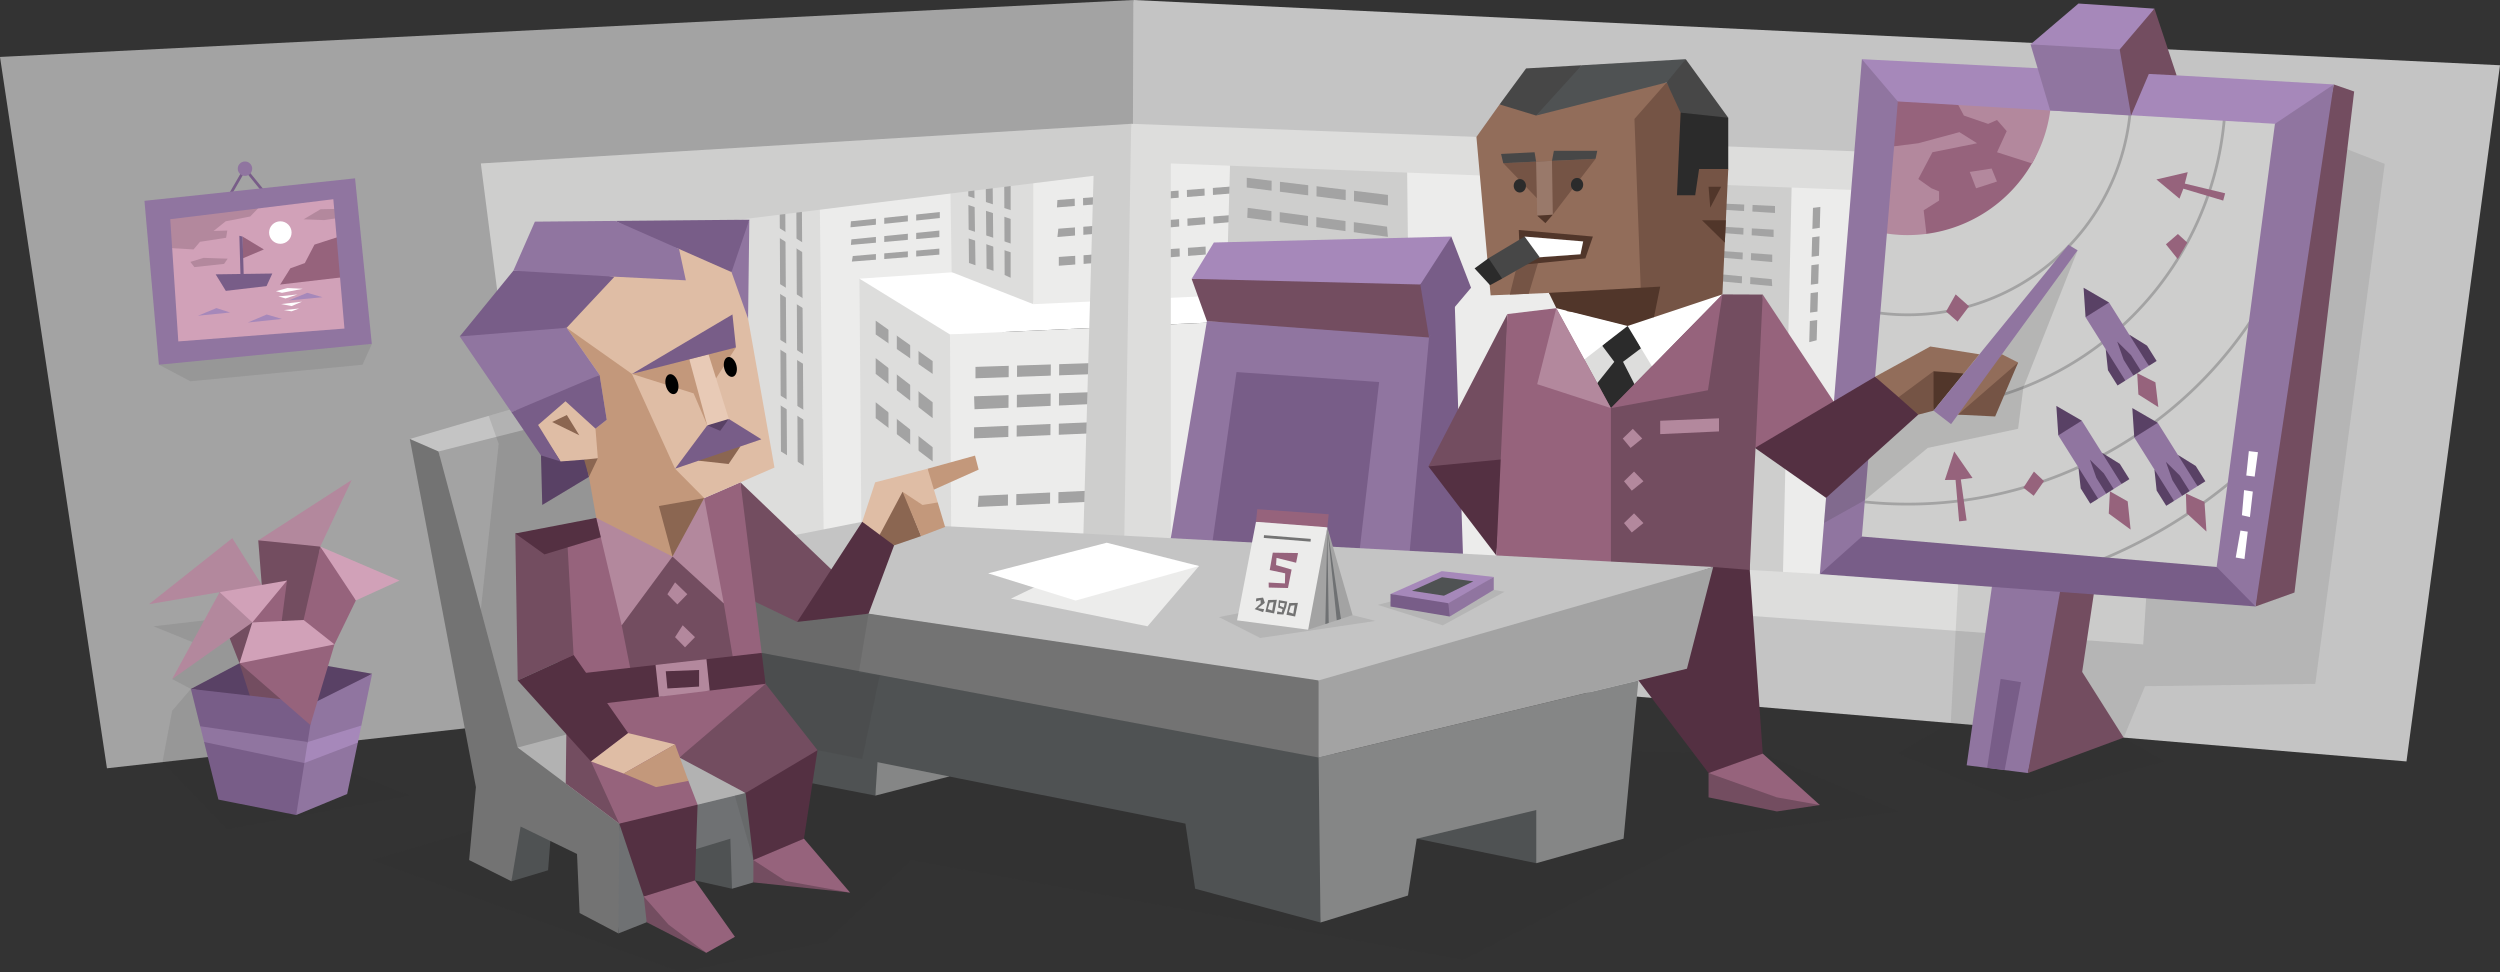 <svg id="illustration" xmlns="http://www.w3.org/2000/svg" viewBox="0 0 900 350"><rect x="0" y="0" width="900" height="350" fill="#333333" stroke="none"/><defs><style>.cls-1,.cls-12{fill:#dddddc;}.cls-1,.cls-13,.cls-14,.cls-15,.cls-16,.cls-17,.cls-18,.cls-2,.cls-20,.cls-21,.cls-3,.cls-30,.cls-31,.cls-32,.cls-33,.cls-34,.cls-35,.cls-36,.cls-37,.cls-38,.cls-39,.cls-4,.cls-40,.cls-41,.cls-43,.cls-44,.cls-45,.cls-46,.cls-48,.cls-49,.cls-5,.cls-50,.cls-51,.cls-52,.cls-53{fill-rule:evenodd;}.cls-2{fill:#ececeb;}.cls-19,.cls-3{fill:#fff;}.cls-11,.cls-4{fill:#cececd;}.cls-5,.cls-9{fill:#a3a3a3;}.cls-14,.cls-31,.cls-47,.cls-6,.cls-7,.cls-8{fill:none;stroke-miterlimit:10;}.cls-6{stroke:#dddddc;}.cls-6,.cls-7,.cls-8{stroke-width:3px;}.cls-7{stroke:#ececeb;}.cls-8{stroke:#cececd;}.cls-10,.cls-43{fill:#c4c4c4;}.cls-13,.cls-33,.cls-35,.cls-42,.cls-48{fill:#2b2b2b;}.cls-13{opacity:0.1;}.cls-14{stroke:#785d88;}.cls-15,.cls-29{fill:#d1a1b8;}.cls-16,.cls-28{fill:#96637c;}.cls-17,.cls-23{fill:#785d88;}.cls-18,.cls-25{fill:#a688ba;}.cls-20,.cls-26{fill:#b3889d;}.cls-21,.cls-22{fill:#9075a0;}.cls-24,.cls-30{fill:#734d60;}.cls-27,.cls-32{fill:#594165;}.cls-31{stroke:#a3a3a3;}.cls-33{opacity:0.15;}.cls-34{fill:#543042;}.cls-36{fill:#926d5a;}.cls-37{fill:#755445;}.cls-38{fill:#99796a;}.cls-39{fill:#51362a;}.cls-40{fill:#474747;}.cls-41{fill:#4f5253;}.cls-44{fill:#858686;}.cls-45{fill:#737373;}.cls-46{fill:#6f7173;}.cls-47{stroke:#737373;}.cls-48{opacity:0.12;}.cls-49{fill:#c3987b;}.cls-50{fill:#8b6651;}.cls-51{fill:#dfbda5;}.cls-52{fill:#e8cab6;}</style></defs><title>analysts_INTJ_scene_med_workplace_habits</title><g id="city"><polygon class="cls-1" points="295.01 63.28 303.5 117.09 296.76 212.43 212.03 205.87 194.75 75.99 295.01 63.28"/><polygon class="cls-2" points="295.01 63.28 296.76 212.43 361 202.21 361 59.95 295.01 63.28"/><polygon class="cls-1" points="309.4 100.32 310.4 229.65 342.6 220.38 348.13 117.35 309.4 100.32"/><polygon class="cls-2" points="341.99 120.41 465.19 114.74 461.56 230.49 342.6 220.38 341.99 120.41"/><polygon class="cls-3" points="309.4 100.32 431.99 91.9 465.19 114.74 341.99 120.41 309.4 100.32"/><polygon class="cls-1" points="342.6 97.96 371.99 109.5 376.5 81 371.99 52.5 341.99 56.96 342.6 97.96"/><polygon class="cls-2" points="371.99 109.5 452.16 105.78 450 52.5 371.99 52.5 371.99 109.5"/><polygon class="cls-4" points="577.64 44.57 645.32 52.5 649.5 106.33 641.5 223.02 579.93 220.13 577.64 44.57"/><polygon class="cls-2" points="645.32 52.5 693.8 50.69 690.77 216.06 641.5 223.02 645.32 52.5"/><polygon class="cls-5" points="315.25 115.43 335.75 130 335.75 134.61 315.25 120.41 315.25 115.43"/><polygon class="cls-5" points="315.25 128.92 335.75 144.82 335.75 150.54 315.25 134.61 315.25 128.92"/><polygon class="cls-5" points="315.25 144.82 335.75 161 335.75 166.12 315.25 150.54 315.25 144.82"/><line class="cls-6" x1="329.17" y1="120.58" x2="329.17" y2="166.12"/><line class="cls-6" x1="321.35" y1="115.43" x2="321.35" y2="160.96"/><polygon class="cls-5" points="351.17 132.08 414.5 130 413.83 133.94 351.17 136.19 351.17 132.08"/><polygon class="cls-5" points="350.67 142.67 406.73 140.67 406.73 144.83 350.83 147.33 350.67 142.67"/><polygon class="cls-5" points="350.67 153.83 404.17 151.5 404.17 155.5 350.67 157.83 350.67 153.83"/><polygon class="cls-5" points="352.33 178.5 405.83 176 405.83 180 352 182.5 352.33 178.5"/><line class="cls-7" x1="364.67" y1="127" x2="364.33" y2="186"/><line class="cls-7" x1="379.83" y1="125.83" x2="379.5" y2="184.83"/><polygon class="cls-5" points="380.67 72 449.17 66.67 449.17 69.17 380.5 74.67 380.67 72"/><polygon class="cls-5" points="381 82.33 448.5 77 448.33 79.5 380.67 85.33 381 82.33"/><polygon class="cls-5" points="381.17 92.5 447 87.83 446.67 90.67 381.17 95.67 381.17 92.5"/><line class="cls-7" x1="388.33" y1="63.67" x2="388.67" y2="103.33"/><line class="cls-7" x1="425.67" y1="62.83" x2="426.33" y2="99"/><line class="cls-7" x1="435" y1="61" x2="435.67" y2="97.17"/><polygon class="cls-4" points="508.28 219.5 516.7 117.09 506.49 54.28 443 52.5 438.82 204.12 508.28 219.5"/><polygon class="cls-2" points="506.49 54.28 588.72 51.47 593.61 216.06 508.28 219.5 506.49 54.28"/><polygon class="cls-5" points="306.33 79.67 338.33 76.33 338.33 78.5 306.17 81.83 306.33 79.67"/><polygon class="cls-5" points="306.5 86.17 338.17 83 338.17 85.33 306.33 88.17 306.5 86.17"/><polygon class="cls-5" points="307 92.17 338.17 89.5 338.17 91.67 306.67 94.17 307 92.17"/><line class="cls-7" x1="316.83" y1="76.33" x2="316.83" y2="96.67"/><line class="cls-7" x1="328.33" y1="74.83" x2="328.33" y2="95.17"/><polygon class="cls-5" points="288.67 72.83 289.33 169.17 287.17 168.5 286.67 71.83 288.67 72.83"/><polygon class="cls-5" points="282.66 69.83 283.33 165.67 281.16 165 280.66 68.83 282.66 69.83"/><line class="cls-6" x1="291" y1="90.33" x2="276.17" y2="81.17"/><line class="cls-6" x1="291" y1="110.35" x2="276.17" y2="101.18"/><line class="cls-6" x1="291" y1="130.37" x2="276.17" y2="121.2"/><line class="cls-6" x1="291" y1="150.38" x2="276.17" y2="141.21"/><line class="cls-6" x1="291" y1="170.4" x2="276.17" y2="161.23"/><polygon class="cls-5" points="499.67 70.17 448.83 64 448.83 67.5 499.67 74 499.67 70.17"/><polygon class="cls-5" points="449.17 74.83 499.33 81.6 499.65 85.27 449.01 78.4 449.17 74.83"/><line class="cls-8" x1="459.33" y1="59" x2="459.17" y2="83.33"/><line class="cls-8" x1="472.5" y1="61.5" x2="472.34" y2="85.83"/><line class="cls-8" x1="486" y1="63" x2="485.84" y2="87.33"/><polygon class="cls-5" points="652.67 74.83 651.33 123.17 654 122.5 655.33 74.5 652.67 74.83"/><polygon class="cls-5" points="617.83 73.17 639 74.17 639 76.67 617.33 75.33 617.83 73.17"/><polygon class="cls-5" points="638.5 82.67 617.5 81.5 617.33 83.67 638.5 85.33 638.5 82.67"/><polygon class="cls-5" points="638 91.67 616.83 90.17 616.83 92.5 638 94.33 638 91.67"/><polygon class="cls-5" points="616.83 98.5 637.83 100.5 638 103 616.33 101 616.83 98.5"/><line class="cls-8" x1="629.5" y1="71.33" x2="628.5" y2="104"/><line class="cls-7" x1="649.33" y1="84.33" x2="661.33" y2="82.67"/><line class="cls-7" x1="649.33" y1="94.34" x2="661.33" y2="92.67"/><line class="cls-7" x1="649.33" y1="104.35" x2="661.33" y2="102.68"/><line class="cls-7" x1="649.33" y1="114.36" x2="661.33" y2="112.69"/><polygon class="cls-5" points="363.83 100 363.83 61.17 361.5 60.67 361.67 99 363.83 100"/><polygon class="cls-5" points="357.67 97.5 357.33 63.17 354.83 62.5 355.17 96.67 357.67 97.5"/><polygon class="cls-5" points="350.67 60.5 351.17 95.5 348.83 94.67 348.5 60.83 350.67 60.5"/><line class="cls-6" x1="366.67" y1="90.17" x2="345.83" y2="83.33"/><line class="cls-6" x1="366.67" y1="78.16" x2="345.83" y2="71.32"/></g><g id="walls"><polygon class="cls-9" points="407.37 192.51 194.75 221.24 177.67 77.64 407.82 55.44 417.59 28.78 408 0 0 20.5 38.5 276.58 407.23 235.46 407.37 192.51 407.37 192.51"/><polygon class="cls-10" points="408 0 407.82 55.44 407.82 55.44 819.33 66.48 764.36 219.5 407.37 192.51 407.23 235.46 866.33 274.12 900 23.49 408 0"/><path class="cls-11" d="M173.1,58.84,195.28,231l212-26,7.27-96.11-7.27-64.32Zm37.19,156.29-17.17-127L393.69,63.28,390,193Z"/><path class="cls-12" d="M407.23,44.57l-2.68,160.76,367,26.66L782.66,58.84ZM749.09,212.18,617,204.42,421.5,196.78V58.84L765.28,72.21Z"/></g><g id="shadows"><polygon class="cls-13" points="81.75 298.5 147.53 286.42 116.25 274.12 95.3 230.49 83.13 222.22 55.25 225.47 73.93 233.04 61.97 244.46 68.72 248.01 61.97 255.88 58.48 274.35 81.75 298.5"/><polygon class="cls-13" points="178.5 296.5 133.97 309.62 245.35 350 297.5 339 328.01 309.62 526.91 345.5 611.07 301.92 683.49 292.12 634.59 271.3 556 270.08 321.87 254.95 178.5 296.5"/><polygon class="cls-13" points="683.21 271.3 702.3 259.93 705.37 202.21 837.11 50.69 858.5 59 833.5 246.18 772.21 247.03 764.52 265.54 779.13 274.14 725.38 288.52 683.21 271.3"/></g><g id="picture"><polygon class="cls-13" points="57.24 131.3 68.53 137.26 130.51 131.3 133.89 123.78 123.91 122.04 69.83 126.09 57.24 131.3"/><polygon class="cls-14" points="88.19 60.73 82.12 71.28 95.71 69.98 88.19 60.73"/><polygon class="cls-15" points="56.95 76.06 123.77 68.25 126.08 119.73 61.87 126.09 56.95 76.06"/><polygon class="cls-16" points="123.48 84.73 113.21 88.06 109.74 94.71 104.53 96.59 99.91 103.97 124.64 101.51 123.48 84.73"/><polygon class="cls-16" points="87.33 85.17 94.99 89.8 87.47 92.98 87.33 85.17"/><polygon class="cls-17" points="77.64 98.76 98.03 98.47 95.71 103.53 81.54 105.12 77.64 98.76"/><polygon class="cls-17" points="86.6 100.06 86.17 84.88 87.33 85.17 87.76 99.92 86.6 100.06"/><polygon class="cls-15" points="60.72 107.1 125.31 99.58 126.08 120.6 62.84 126.19 60.72 107.1"/><polygon class="cls-18" points="71.27 113.66 77.92 110.91 82.84 112.5 71.27 113.66"/><polygon class="cls-18" points="89.2 116.11 96 113.22 101.5 114.81 89.2 116.11"/><polygon class="cls-18" points="103.96 108.16 110.61 105.41 116.1 107 103.96 108.16"/><circle class="cls-19" cx="100.92" cy="83.72" r="4.05"/><polygon class="cls-20" points="94.56 73.31 90.07 77.94 81.25 79.67 76.91 83.14 81.83 83 81.4 85.6 72 87.05 69.68 89.8 59.85 89.22 58.69 76.78 94.56 73.31"/><polygon class="cls-20" points="121.6 75.19 115.38 75.33 109.31 78.95 116.68 79.24 122.47 78.37 121.6 75.19"/><polygon class="cls-20" points="68.53 94.28 73.3 92.83 81.97 93.12 80.67 95 69.97 96.16 68.53 94.28"/><path class="cls-21" d="M127.82,64.2,52,72.3l5.2,59,76.65-7.52ZM64.19,122.91l-2.9-44L120,71.72l4,46.56Z"/><polygon class="cls-3" points="99.33 104.83 103.52 103.68 109.02 103.97 101.5 105.41 99.33 104.83"/><polygon class="cls-3" points="100.2 106.72 107.14 105.99 102.8 107.44 100.2 106.72"/><polygon class="cls-3" points="101.21 109.46 108.73 108.59 104.97 110.19 101.21 109.46"/><polygon class="cls-3" points="102.22 111.63 107.72 111.05 104.97 112.07 102.22 111.63"/><circle class="cls-22" cx="88.19" cy="60.73" r="2.6"/></g><g id="armchair"><polygon class="cls-22" points="419.23 207.25 434.49 115.59 516.99 117.41 506.49 209.5 419.23 207.25"/><polygon class="cls-23" points="514.45 121.5 523.61 106.33 526.91 207 506.49 209.5 514.45 121.5"/><polygon class="cls-24" points="434.49 115.59 428.99 100.39 514.45 97.5 514.45 121.5 434.49 115.59"/><polygon class="cls-25" points="428.99 100.39 436.99 87.3 522.46 85.16 516.99 97.4 511.32 102.42 428.99 100.39"/><polygon class="cls-23" points="514.45 121.5 529.58 103.59 522.46 85.16 511.32 102.42 514.45 121.5"/><polygon class="cls-23" points="435.49 202.05 445.15 133.94 496.49 137.54 488.66 205 435.49 202.05"/></g><g id="plant"><polygon class="cls-24" points="110.76 229.65 115.3 196.78 108.09 191.37 92.97 194.52 95.3 224.06 110.76 229.65"/><polygon class="cls-26" points="115.3 196.78 126.63 172.77 92.97 194.52 115.3 196.78"/><polygon class="cls-24" points="95.3 212.43 95.3 230.49 83.97 224.06 79.05 213.18 95.3 212.43"/><polygon class="cls-27" points="68.72 248.01 112.97 255.88 133.97 242.56 92.72 235.34 68.72 248.01"/><polygon class="cls-24" points="91.41 255.07 86.21 238.77 79.72 222.22 90.84 224.06 97.78 242.23 101.34 251.96 91.41 255.07"/><polygon class="cls-26" points="90.84 224.06 87.8 216.53 79.05 213.18 61.97 244.46 90.84 224.06"/><polygon class="cls-28" points="109.29 223.19 115.3 196.78 125.13 209 128.12 216.15 120.42 231.99 112.97 230.25 109.29 223.19"/><polygon class="cls-29" points="115.3 196.78 143.83 209 128.12 216.15 115.3 196.78"/><polygon class="cls-26" points="53.63 217.51 79.05 213.18 92.8 212.55 94.23 210.56 83.63 193.73 53.63 217.51"/><polygon class="cls-28" points="90.84 224.06 101.34 224.06 103.32 209 85.47 214.64 90.84 224.06"/><polygon class="cls-29" points="103.32 209 90.84 224.06 79.05 213.18 103.32 209"/><polygon class="cls-22" points="133.97 242.56 130.09 261.19 128.22 264.76 128.82 267.31 124.97 285.84 106.63 293.41 104.97 271.97 112.97 253.06 133.97 242.56"/><polygon class="cls-25" points="130.09 261.19 110.76 267.12 108.09 271.97 109.57 274.69 128.82 267.31 130.09 261.19"/><polygon class="cls-23" points="106.63 293.41 78.63 287.85 73.47 267.12 74.72 264.76 72.06 261.45 68.72 248.01 112.97 253.06 110.76 267.12 108.09 271.97 109.57 274.69 106.63 293.41"/><polygon class="cls-22" points="110.76 267.12 72.06 261.45 73.47 267.12 109.57 274.69 110.76 267.12"/><polygon class="cls-29" points="90.84 224.06 109.29 223.19 120.42 231.99 102.63 238.28 86.21 238.77 90.84 224.06"/><polygon class="cls-28" points="120.42 231.99 111.72 261.01 86.21 238.77 120.42 231.99"/></g><g id="board"><polygon class="cls-21" points="717.86 205.74 708 275.5 730.03 278.3 738.07 244.41 742.76 206.57 717.86 205.74"/><polygon class="cls-30" points="749.58 241.89 755.22 204.12 742.76 206.57 730.03 278.3 764.52 265.54 749.58 241.89"/><polygon class="cls-17" points="715.35 276.44 721.68 277.24 727.57 245.59 720.23 244.41 715.35 276.44"/><polygon class="cls-30" points="811.99 218.33 826.01 213.31 847.5 32.94 840.15 30.4 819.07 128.49 811.99 218.33"/><polygon class="cls-18" points="730.99 15.97 748.25 1.27 775.6 3.11 763.76 21.3 730.99 15.97"/><polygon class="cls-4" points="678.68 31.45 826.01 37.28 802.54 211.12 664.68 197.21 678.68 31.45"/><path class="cls-31" d="M767.2,32.94a80.39,80.39,0,0,1-80.39,80.39,80.78,80.78,0,0,1-16.2-1.64"/><path class="cls-31" d="M801.18,32.94A114.37,114.37,0,0,1,686.81,147.31,115.38,115.38,0,0,1,667,145.6"/><path class="cls-31" d="M819.33,100.12a148.53,148.53,0,0,1-132.52,81.36,150,150,0,0,1-23.56-1.85"/><path class="cls-31" d="M810.31,167.11a182.22,182.22,0,0,1-66.88,39.22"/><path class="cls-16" d="M677.41,29.69l-5.13,52.86c4.61,1.35,8.17.25,13.22.25,2.27,0,5.82,1.69,8,1.4a51.7,51.7,0,0,0,38-25.36c4.42-7.61,3.27-14.45,3.27-23.89,0-.56,3.65-3.12,3.64-3.68Z"/><path class="cls-20" d="M711.74,51.57l-6.35-4-14.82,4-8.69,1.1-5.66-10.74-3.94,40.62a51.6,51.6,0,0,0,14.53,2.09,53.12,53.12,0,0,0,6.71-.45l-1-8.48,5.55-3.5v-3.3l-2.78-1.14-4.7-3.32,5.08-9.64Z"/><path class="cls-20" d="M731.55,58.84a51.55,51.55,0,0,0,7-25.9c0-.56,0-1.11,0-1.67l-37.56-1L707,41.6l8.73,3,3.2-1.4,3.49,4-3.49,7.61Z"/><polygon class="cls-20" points="709.12 61.89 716.99 60.67 718.9 65.35 711.39 67.78 709.12 61.89"/><polygon class="cls-18" points="670.28 21.3 674.83 32.94 683.21 36.52 818.98 44.57 826.01 44.57 840.15 30.4 783.58 27.13 770 24.02 733.54 24.56 670.28 21.3"/><polygon class="cls-21" points="683.21 36.52 670.28 193.15 666.08 199.97 655.14 206.66 670.28 21.3 683.21 36.52"/><polygon class="cls-21" points="818.98 44.57 840.15 30.4 811.99 218.33 799.39 211.69 797.99 204.12 818.98 44.57"/><polygon class="cls-17" points="670.28 193.15 797.99 204.12 811.99 218.33 655.14 206.66 670.28 193.15"/><polygon class="cls-21" points="773.58 131.71 770.72 133.5 768.8 133.4 768.05 135.18 765.13 137.01 761.77 134.78 758.06 125.75 750.8 114.19 754 109.81 759.25 108.89 766.51 120.45 771.94 127.55 773.58 131.71"/><polygon class="cls-32" points="758.06 125.75 758.86 133.28 762.31 138.78 765.13 137.01 758.06 125.75"/><polygon class="cls-32" points="766.51 120.45 772.94 124.44 776.39 129.95 773.58 131.71 766.51 120.45"/><polygon class="cls-32" points="768.05 135.18 764.52 129.54 762.19 122.95 767.19 127.87 770.72 133.5 768.05 135.18"/><polygon class="cls-32" points="750.8 114.19 750.09 103.59 759.25 108.89 750.8 114.19"/><polygon class="cls-16" points="769.39 134.34 769.82 142.02 777 146.57 775.95 137.64 769.39 134.34"/><polygon class="cls-21" points="763.76 174.25 760.91 176.04 758.99 175.94 758.24 177.72 755.32 179.55 751.96 177.32 748.25 168.29 740.99 156.73 744.19 152.35 749.44 151.43 756.7 162.99 762.13 170.09 763.76 174.25"/><polygon class="cls-32" points="748.25 168.29 749.05 175.81 752.5 181.32 755.32 179.55 748.25 168.29"/><polygon class="cls-32" points="756.7 162.99 763.13 166.98 766.58 172.49 763.76 174.25 756.7 162.99"/><polygon class="cls-32" points="758.24 177.72 754.71 172.08 752.38 165.49 757.38 170.41 760.91 176.04 758.24 177.72"/><polygon class="cls-32" points="740.99 156.73 740.28 146.13 749.44 151.43 740.99 156.73"/><polygon class="cls-16" points="759.58 176.88 759.15 184.88 767.02 190.65 765.97 180.51 759.58 176.88"/><polygon class="cls-21" points="791.11 175.03 788.26 176.81 786.33 176.71 785.59 178.49 782.66 180.33 779.3 178.1 775.6 169.06 768.34 157.5 771.54 153.13 776.79 152.2 784.04 163.76 789.48 170.86 791.11 175.03"/><polygon class="cls-32" points="775.6 169.06 776.39 176.59 779.85 182.09 782.66 180.33 775.6 169.06"/><polygon class="cls-32" points="784.04 163.76 790.47 167.75 793.93 173.26 791.11 175.03 784.04 163.76"/><polygon class="cls-32" points="785.59 178.49 782.06 172.86 779.73 166.26 784.72 171.18 788.26 176.81 785.59 178.49"/><polygon class="cls-32" points="768.34 157.5 767.63 146.9 776.79 152.2 768.34 157.5"/><polygon class="cls-16" points="786.92 177.65 787.14 184.71 794.32 191.35 793.62 180.68 786.92 177.65"/><polygon class="cls-16" points="728.42 175.58 732.21 169.76 735.84 173.2 732.13 178.49 728.42 175.58"/><polygon class="cls-16" points="700.58 112.15 704.04 105.98 708.86 110.27 704.72 115.78 700.58 112.15"/><polygon class="cls-16" points="783.99 93.27 779.73 87.96 784.04 84.24 787.44 87.34 783.99 93.27"/><polygon class="cls-16" points="801.05 69.59 786.53 66.09 787.58 61.98 776.3 64.6 784.61 71.51 786.01 67.93 800.35 72.21 801.05 69.59"/><polygon class="cls-16" points="707.98 187.38 705.9 172.59 710.11 172.06 703.52 162.52 700.15 172.79 704 172.78 705.28 187.69 707.98 187.38"/><polygon class="cls-3" points="809.58 162.4 812.86 162.79 811.68 171.58 808.66 171.19 809.58 162.4"/><polygon class="cls-3" points="807.87 176.44 811.02 176.96 809.97 186.15 807.09 185.49 807.87 176.44"/><polygon class="cls-3" points="806.56 191 809.19 191.4 808.01 201.24 804.86 200.71 806.56 191"/><polygon class="cls-21" points="738.06 39.77 730.99 15.97 763.09 17.8 766.46 23.49 767.2 41.6 738.06 39.77"/><polygon class="cls-30" points="767.2 41.6 773.58 26.62 783.58 27.13 775.6 3.11 763.09 17.8 767.2 41.6"/><polygon class="cls-33" points="747.95 90.12 728.42 139.5 726.52 154.37 693.98 161.25 671.42 180 656.65 188.25 657.41 178.95 678.68 143.5 718.9 127.55 747.95 90.12"/></g><g id="boss"><polygon class="cls-30" points="615.08 278.3 615.08 287.05 639.66 292.12 655.14 289.81 634.59 280.58 615.08 278.3"/><polygon class="cls-34" points="629.69 202.02 634.59 271.3 627.94 275.68 615.08 278.3 589.83 244.95 579.93 220.13 612.94 196.34 629.69 202.02"/><polygon class="cls-16" points="634.59 106.04 660.08 144.49 664.68 151.33 631.77 161.25 628.64 141.67 634.59 106.04"/><polygon class="cls-34" points="631.77 161.25 675.03 135.63 686.77 141.67 690.57 149.27 657.38 179.23 631.77 161.25"/><polygon class="cls-30" points="542.65 113.06 514.23 167.91 529.05 169.76 541.6 165.29 542.65 113.06"/><polygon class="cls-34" points="514.23 167.91 538.68 199.97 541.6 165.29 514.23 167.91"/><polygon class="cls-16" points="560.76 110.88 542.65 113.06 538.54 203.07 579.93 206.57 585.95 146.92 579.93 130.38 560.76 110.88"/><polygon class="cls-30" points="579.93 130.38 620.07 105.98 634.59 106.04 629.91 205.18 616.74 204.12 579.93 206.57 579.93 146.92 579.93 130.38"/><polygon class="cls-1" points="620.07 105.98 588.39 138.29 580.88 141.67 575.02 137.92 560.29 110.93 620.07 105.98"/><polygon class="cls-35" points="576.78 124.44 581.14 130.25 575.02 137.92 579.93 146.92 588.39 138.29 584.29 130.25 590.78 125.36 585.95 115.43 576.78 124.44"/><polygon class="cls-3" points="585.95 117.35 570.37 129.4 560.29 110.93 588.49 108.73 620.07 105.98 594.69 131.86 585.95 117.35"/><polygon class="cls-36" points="539.85 37.59 531.51 49.3 536.62 106.33 557.61 105.45 564.26 112.1 585.78 114.73 615.34 104.75 622.17 60.84 610.45 57.69 606.07 40.55 599.97 29.69 539.85 37.59"/><polygon class="cls-37" points="599.97 29.69 588.4 42.82 590.68 104.4 557.61 105.45 568.46 112.8 595.43 114.19 620.07 105.98 622.17 60.84 610.45 57.69 606.07 40.55 599.97 29.69"/><polygon class="cls-37" points="574.41 57.17 559.01 77.29 541.17 58.74 574.41 57.17"/><polygon class="cls-38" points="558.71 57.91 559.01 77.29 553.39 77.64 553 58.18 558.71 57.91"/><polygon class="cls-39" points="553.39 77.64 556.34 80.33 559.01 77.29 553.39 77.64"/><polygon class="cls-39" points="557.61 105.45 597.67 103.18 595.43 114.19 585.95 117.35 560.29 110.93 557.61 105.45"/><polygon class="cls-39" points="621.31 79.3 612.72 79.3 620.93 87.34 621.31 79.3"/><polygon class="cls-39" points="615.69 74.75 615.08 67.23 619.63 67.23 615.69 74.75"/><polygon class="cls-40" points="539.85 37.59 553 41.6 563.38 32.55 569.42 23.49 549.39 24.63 539.85 37.59"/><polygon class="cls-41" points="553 41.6 599.97 29.69 603.71 27.69 606.86 21.3 569.42 23.49 553 41.6"/><polygon class="cls-40" points="599.97 29.69 606.86 21.3 622.17 42.38 611.67 44.57 605.02 40.55 599.97 29.69"/><polygon class="cls-35" points="605.02 40.55 603.71 70.29 610.27 70.29 611.67 60.84 622.17 60.84 622.17 42.38 605.02 40.55"/><polygon class="cls-40" points="558.71 57.91 559.4 54.28 575.02 54.28 574.41 57.17 558.71 57.91"/><polygon class="cls-40" points="553 58.18 552.45 54.81 540.38 55.42 541.17 58.74 553 58.18"/><ellipse class="cls-42" cx="567.74" cy="66.48" rx="2.21" ry="2.43"/><ellipse class="cls-42" cx="547.14" cy="66.88" rx="2.21" ry="2.43"/><polygon class="cls-37" points="554.3 92.61 550.34 105.76 543.52 106.04 545.65 97.52 551.66 91.9 554.3 92.61"/><polygon class="cls-39" points="546.76 82.8 573.44 85.16 570.73 93.03 547.29 95.39 546.76 82.8"/><polygon class="cls-3" points="548.86 85.16 569.95 86.91 568.98 91.55 549.65 92.94 548.86 85.16"/><polygon class="cls-40" points="554.3 92.61 548.86 85.16 535.89 92.94 536.79 98.02 540.77 100.3 554.3 92.61"/><polygon class="cls-35" points="535.89 92.94 530.85 96.62 536.42 102.66 540.77 100.3 535.89 92.94"/><polygon class="cls-16" points="579.93 146.92 614.86 140.49 620.07 105.98 579.93 146.92"/><polygon class="cls-20" points="560.29 110.93 553.39 138.3 579.93 146.92 560.29 110.93"/><polygon class="cls-20" points="597.67 151.47 618.84 150.59 618.84 155.31 597.67 156.28 597.67 151.47"/><polygon class="cls-20" points="584.2 157.87 587.82 154.37 591.2 157.87 587 161.25 584.2 157.87"/><polygon class="cls-20" points="584.64 173.26 588.26 169.76 591.64 173.26 587.44 176.64 584.64 173.26"/><polygon class="cls-20" points="584.64 188.31 588.26 184.81 591.64 188.31 587.44 191.69 584.64 188.31"/><polygon class="cls-37" points="690.57 149.27 696.08 147.84 698.05 129.47 688.6 132.88 683.49 142.98 690.57 149.27"/><polygon class="cls-39" points="696.08 147.84 706.97 134.45 696.08 129.47 696.08 147.84"/><polygon class="cls-21" points="696.08 147.84 702.38 152.69 704.87 149.27 714.54 138.65 720.69 127.55 747.95 90.12 744.63 88.13 696.08 147.84"/><polygon class="cls-36" points="704.87 149.27 717.73 147.84 726.52 130.51 720.69 127.55 704.87 149.27"/><polygon class="cls-37" points="726.52 130.51 704.87 149.27 718.26 149.93 726.52 130.51"/><polygon class="cls-16" points="634.59 271.3 655.14 289.81 639.66 287.05 615.08 278.3 634.59 271.3"/><polygon class="cls-36" points="675.03 135.63 694.9 124.74 712.58 127.55 706.97 134.45 696.08 133.64 683.49 142.98 675.03 135.63"/></g><g id="desk"><polygon class="cls-43" points="237.6 202.21 310.4 187.84 616.74 204.12 474.69 252.41 312.69 220.92 218.43 208.77 237.6 202.21"/><polygon class="cls-41" points="553.06 310.75 510.02 301.92 510.02 283.36 567.06 283.36 553.06 310.75"/><polygon class="cls-41" points="288.63 281.26 315.13 286.42 317.24 270.08 285.38 261.86 288.63 281.26"/><polygon class="cls-44" points="315.13 286.42 341.7 279.53 346.63 263.92 316.19 270.08 315.13 286.42"/><polygon class="cls-41" points="480.29 270.08 286.97 229.07 230.11 229.07 240.26 280.4 262.38 285.48 260.56 265.83 294.31 270.08 426.75 296.5 430.25 319.94 475.38 332.1 480.29 270.08"/><polygon class="cls-44" points="474.69 272.71 589.83 244.95 584.49 301.92 553.06 310.75 553.06 291.6 510.02 301.92 506.87 322.39 475.38 332.1 474.69 272.71"/><polygon class="cls-45" points="474.69 244.95 477.84 256.96 474.69 272.71 274.21 235.04 230.11 229.07 218.43 208.77 312.69 220.92 474.69 244.95"/><polygon class="cls-5" points="474.69 244.95 616.74 204.12 607.3 240.74 474.69 272.71 474.69 244.95"/><polygon class="cls-13" points="438.82 222.15 467.86 216.37 486.93 221.44 495.15 223.54 453.69 229.67 438.82 222.15"/><polygon class="cls-5" points="477.84 189.83 486.93 221.44 470.93 226.69 472.5 211.65 477.84 189.83"/><polygon class="cls-46" points="477.84 189.83 482.75 222.81 481.22 223.32 477.84 189.83"/><polygon class="cls-46" points="478.34 224.26 477.84 189.83 477.12 224.66 478.34 224.26"/><polygon class="cls-2" points="470.93 226.69 477.84 189.83 465.55 187.33 452.16 187.84 445.34 223.32 470.93 226.69"/><polygon class="cls-16" points="452.16 187.84 452.64 183.31 478.34 185.14 477.84 189.83 452.16 187.84"/><polygon class="cls-16" points="467.3 199.1 458.2 198.96 457.1 205.22 462.66 206.4 462.57 210.03 456.71 209.72 456.75 211.52 463.67 211.69 464.98 205.04 459.38 203.43 459.55 200.84 466.6 202.59 467.3 199.1"/><polygon class="cls-45" points="452.26 215.42 454.7 215.13 455.35 217.03 452.83 218.94 455.09 219.3 454.71 220.38 451.68 219.28 453.87 217.19 453.78 216.01 452.14 216.52 452.26 215.42"/><path class="cls-45" d="M456.55,216l-1,4.22,3.12.62,1-4.91Zm1.45,3.81-1.61-.55.71-2.29,1.39-.19Z"/><path class="cls-45" d="M464.13,217.11l-1,4.22,3.12.62,1-4.91Zm1.45,3.82-1.61-.55.71-2.3,1.39-.19Z"/><path class="cls-45" d="M463.41,216.58l-3-.52-.28,2.67,1.6.57-.33,1.15-1.57-.37-.12,1,2.31.15,1-2.75Zm-1.27,2.13-1.36-.59.05-1.1,1.66.16Z"/><line class="cls-47" x1="455" y1="193.15" x2="471.84" y2="194.5"/><polygon class="cls-2" points="363.94 215.5 398.41 198.88 431.65 203.78 413.11 225.47 363.94 215.5"/><polygon class="cls-3" points="355.72 206.4 387.21 216.2 431.65 203.78 398.41 195.38 355.72 206.4"/><polygon class="cls-13" points="496.03 217.76 522.88 210.6 537.75 212.35 541.6 213.05 519.39 225.12 496.03 217.76"/><polygon class="cls-18" points="500.58 213.83 519.04 205.61 537.75 207.71 521.52 218.33 500.58 213.83"/><polygon class="cls-41" points="508.28 212.7 519.12 207.8 530.41 209.28 519.82 214.45 508.28 212.7"/><polygon class="cls-17" points="500.58 213.83 500.58 218.36 521.9 221.95 522.53 219.5 521.4 217.16 500.58 213.83"/><polygon class="cls-21" points="537.75 207.71 537.75 212.35 521.9 221.95 521.4 217.16 537.75 207.71"/><polygon class="cls-48" points="298.51 215.13 308.49 213.62 312.69 220.92 309.19 242.06 316.7 243.13 310.4 273.29 294.31 270.08 267.37 265.83 260.56 242.96 264.57 211.69 298.51 215.13"/></g><g id="chair"><polygon class="cls-43" points="147.53 158.03 212.03 139.11 222.94 150.54 155.23 164.97 147.53 158.03"/><polygon class="cls-41" points="184.11 317.26 197.31 313.29 198.76 294.4 184.81 294.4 184.11 317.26"/><polygon class="cls-41" points="263.52 319.94 250.19 316.96 246.9 301.15 266.56 296.5 263.52 319.94"/><polygon class="cls-5" points="157.86 162.53 227.89 144.82 236.76 253.37 205.26 265.83 180.95 272.71 157.86 162.53"/><polygon class="cls-45" points="157.86 162.53 147.53 158.03 171.33 283.36 168.88 309.62 184.11 317.26 187.42 297.55 207.73 307.43 208.65 328.69 222.63 336.03 224.51 313.82 222.94 296.5 206.26 278.48 186.37 269.1 166.42 194.55 157.86 162.53"/><polygon class="cls-46" points="222.94 296.5 222.63 336.03 232.81 332.01 237.6 309.62 262.93 301.92 263.52 319.94 271.22 317.66 274.1 305.73 268.42 285.48 253.51 286.42 222.94 296.5"/><polygon class="cls-43" points="186.37 269.1 203.94 264.42 237.6 259.93 268.42 285.48 222.94 296.5 186.37 269.1"/><polygon class="cls-48" points="175.93 149.7 179.53 159.79 173.1 219.5 186.37 269.1 222.94 296.5 264.51 286.42 271.22 309.62 277.52 275.68 218.43 211.69 225.31 158.03 183.5 147.48 175.93 149.7"/></g><g id="intj"><polygon class="cls-49" points="336.11 176.31 352.31 169.06 351 164.02 333.94 168.73 332.89 173.64 336.11 176.31"/><polygon class="cls-30" points="266.56 173.64 301.4 207.01 286.97 223.89 266.56 214.1 266.56 173.64"/><polygon class="cls-34" points="286.97 223.89 310.4 187.84 318.13 189.83 321.87 196.34 312.69 220.92 286.97 223.89"/><polygon class="cls-50" points="321.87 196.34 331.58 193.01 323.97 173.64 316.7 192.51 321.87 196.34"/><polygon class="cls-49" points="331.58 193.01 340.24 189.7 337.59 180.87 322.92 172.24 331.58 193.01"/><polygon class="cls-51" points="310.4 187.84 315.05 173.64 333.94 168.73 337.59 180.87 332.1 181.79 324.92 177.04 316.7 192.51 310.4 187.84"/><polygon class="cls-16" points="214.64 186.44 193.12 194.12 201.91 243.23 203.91 247.82 204 254.86 226.44 270.08 244.58 272.71 260.56 262.38 275.6 246.18 273.13 238.96 274.21 235.04 266.56 173.64 253.51 179.31 214.64 186.44"/><polygon class="cls-30" points="223.81 225.1 228.75 249.96 264.94 243.31 260.56 217.22 241.41 197.82 223.81 225.1"/><polygon class="cls-20" points="214.64 186.44 223.81 225.1 242.09 200.35 260.56 217.22 253.51 179.31 214.64 186.44"/><polygon class="cls-32" points="194.75 163.95 200.4 158.84 210.85 165.85 212.03 171.67 195.21 181.79 194.75 163.95"/><polygon class="cls-51" points="264.02 97.8 269.31 114.74 278.81 168.31 253.51 179.31 245.72 191.3 220 185.47 210.72 165.44 201.8 166.12 193.12 152.92 203.43 143.78 213.91 153.4 217.83 150.67 215.19 135.11 203.1 118.08 220.82 98.87 246.15 100.18 243.63 88.17 264.02 97.8"/><polygon class="cls-49" points="204 118 227.5 134.61 243.02 168.73 253.51 179.31 247.56 187.19 242.09 200.35 214.64 186.44 212.03 171.67 212.65 166.83 215.22 164.97 214.37 154.3 218.43 151.12 215.86 134.95 204 118"/><polygon class="cls-49" points="264.94 125.09 248.27 127.74 227.5 134.61 249.7 141.62 254.62 153.13 257.78 136.19 264.94 125.09"/><polygon class="cls-50" points="251.47 165.85 262.3 167.04 266.56 160.72 259.5 158.03 251.47 165.85"/><polygon class="cls-17" points="243.02 168.73 254.62 153.13 259.11 153.28 262.39 150.84 274.1 158.15 243.02 168.73"/><polygon class="cls-52" points="248.16 129.37 254.62 153.13 259.11 153.28 262.39 150.84 255.06 127.53 248.16 129.37"/><path class="cls-53" d="M242.79,141.84c-1.21.31-2.59-1-3.09-3s.09-3.8,1.29-4.1,2.6,1,3.09,3S244,141.54,242.79,141.84Z"/><path class="cls-53" d="M263.8,135.64c-1.21.29-2.59-1.06-3.07-3s.11-3.79,1.32-4.09,2.59,1.06,3.07,3S265,135.34,263.8,135.64Z"/><polygon class="cls-17" points="227.5 134.61 264.94 125.09 263.68 113.2 227.5 134.61"/><polygon class="cls-32" points="262.38 150.81 259.27 155.1 254.62 153.13 262.38 150.81"/><polygon class="cls-50" points="198.76 151.92 204.06 149.4 208.55 156.71 198.76 151.92"/><polygon class="cls-50" points="253.51 179.31 237.19 182.16 242.09 200.35 253.51 179.31"/><polygon class="cls-50" points="210.29 165.47 215.22 164.97 212.03 171.67 210.29 165.47"/><polygon class="cls-21" points="263.35 97.96 264.04 89.23 269.76 79.09 269.31 114.74 263.35 97.96"/><polygon class="cls-21" points="204 118 188.29 117.09 165.5 121.12 184.11 148.37 202.13 142.22 215.86 134.95 204 118"/><polygon class="cls-17" points="263.35 97.96 244.46 89.63 234.17 86.65 221.55 79.53 269.76 79.09 263.35 97.96"/><polygon class="cls-17" points="204 118 221.21 99.61 203.21 97.33 184.81 97.45 165.5 121.12 204 118"/><polygon class="cls-21" points="221.55 79.53 192.56 79.79 184.81 97.45 221.21 99.61 246.9 100.92 244.46 89.63 221.55 79.53"/><polygon class="cls-17" points="215.86 134.95 184.11 148.37 194.75 163.95 201.8 166.12 193.72 152.99 203.58 144.45 214.37 154.3 218.43 151.12 215.86 134.95"/><polygon class="cls-20" points="240.26 213.92 243.02 209.65 247.43 213.92 243.84 217.59 240.26 213.92"/><polygon class="cls-20" points="243.02 229.37 245.77 225.1 250.19 229.37 246.6 233.04 243.02 229.37"/><polygon class="cls-34" points="274.21 235.04 254.32 237.3 246.6 239.09 235.96 239.38 201.91 243.23 204 254.86 237.19 250.84 249.38 248.74 255.45 248.62 275.6 246.18 274.21 235.04"/><path class="cls-20" d="M254.32,237.3,236,239.38l1.23,11.46,18.26-2.22Zm-2.65,9.86-11.41.69-.59-6.2,12-.46Z"/><polygon class="cls-16" points="243.02 274.45 247.82 281.1 251.13 289.67 238.75 295.1 222.94 296.5 205.62 280.23 204 254.86 243.02 274.45"/><polygon class="cls-30" points="244.58 272.71 268.42 285.48 278.81 282.68 294.31 270.08 275.6 246.18 244.58 272.71"/><polygon class="cls-34" points="294.31 270.08 289.42 301.92 282.24 307.52 271.22 309.62 268.42 285.48 294.31 270.08"/><polygon class="cls-30" points="271.22 309.62 271.22 317.66 306.03 321.34 271.22 309.62"/><polygon class="cls-16" points="271.22 309.62 282.77 317.14 306.03 321.34 289.42 301.92 271.22 309.62"/><polygon class="cls-34" points="251.13 289.67 250.19 316.96 242.2 322.74 231.76 322.74 222.94 296.5 251.13 289.67"/><polygon class="cls-30" points="231.76 322.74 232.81 332.01 254.25 343.03 231.76 322.74"/><polygon class="cls-16" points="254.25 343.03 264.57 337.25 250.19 316.96 231.76 322.74 240.69 332.88 254.25 343.03"/><polygon class="cls-30" points="222.94 296.5 204 254.86 203.66 282.05 222.94 296.5"/><polygon class="cls-30" points="204 190.75 206.49 235.79 186.37 244.95 185.5 192.05 204 190.75"/><polygon class="cls-34" points="216.29 193.41 196 199.58 185.5 192.05 214.64 186.44 216.29 193.41"/><polygon class="cls-34" points="206.49 235.79 226.14 263.92 212.76 274.12 186.37 244.95 206.49 235.79"/><polygon class="cls-51" points="226.14 263.92 243.02 267.98 224.51 278.48 212.76 274.12 226.14 263.92"/><polygon class="cls-49" points="243.02 267.98 247.82 281.1 236.16 283.36 224.51 278.48 243.02 267.98"/></g></svg>